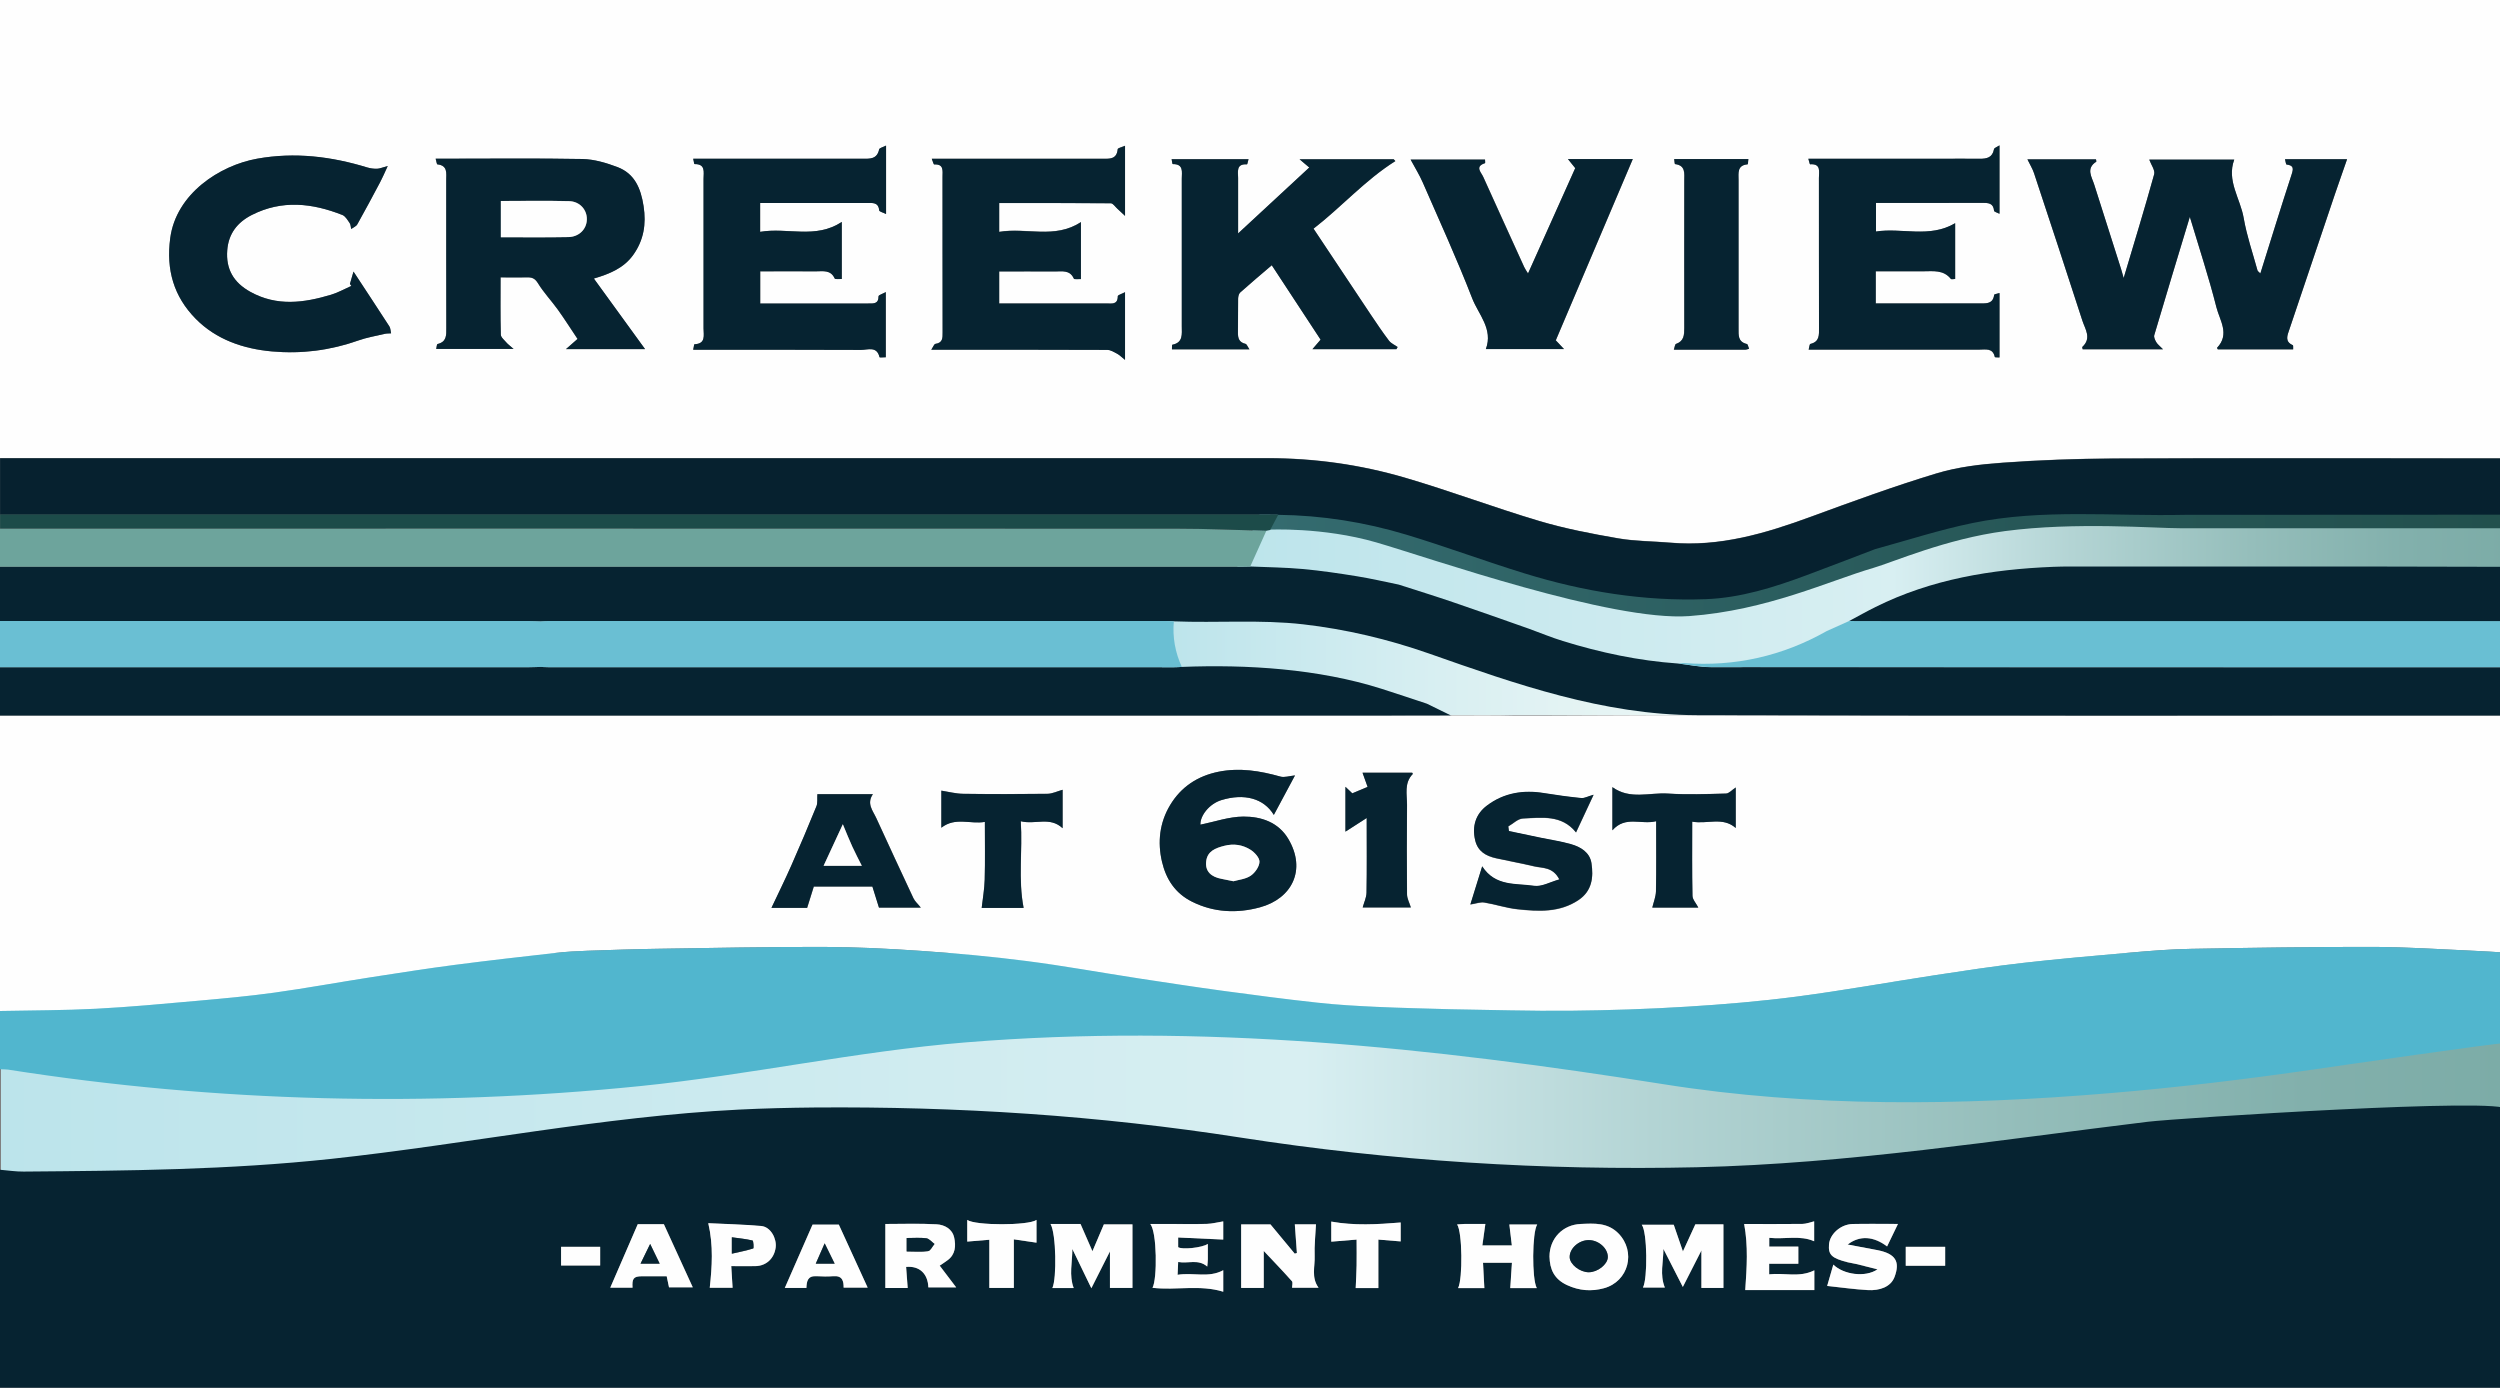 <?xml version="1.0" encoding="UTF-8"?>
<svg id="logos" xmlns="http://www.w3.org/2000/svg" xmlns:xlink="http://www.w3.org/1999/xlink" viewBox="0 0 300 166.53">
  <rect x="0" y="0" width="300" height="166.53" fill="#808080" stroke="none"/>
  <defs>
    <style>
      .cls-1 {
        fill: #51b6ce;
      }

      .cls-1, .cls-2, .cls-3, .cls-4, .cls-5, .cls-6, .cls-7, .cls-8, .cls-9, .cls-10, .cls-11, .cls-12 {
        stroke-width: 0px;
      }

      .cls-2 {
        fill: url(#linear-gradient);
      }

      .cls-3 {
        fill: #6abfd3;
      }

      .cls-4 {
        fill: #06212f;
      }

      .cls-5 {
        fill: #69bfd3;
      }

      .cls-6 {
        fill: #1c4b49;
      }

      .cls-7 {
        fill: #062331;
      }

      .cls-8 {
        fill: #6da49c;
      }

      .cls-9 {
        fill: #fefefe;
      }

      .cls-10 {
        fill: url(#linear-gradient-4);
      }

      .cls-11 {
        fill: url(#linear-gradient-2);
      }

      .cls-12 {
        fill: url(#linear-gradient-3);
      }
    </style>
    <linearGradient id="linear-gradient" x1="147.37" y1="69.63" x2="300.76" y2="69.63" gradientUnits="userSpaceOnUse">
      <stop offset="0" stop-color="#bce4eb"/>
      <stop offset=".52" stop-color="#d8eff2"/>
      <stop offset=".66" stop-color="#b3d4d4"/>
      <stop offset=".8" stop-color="#95bebb"/>
      <stop offset=".92" stop-color="#82b0ac"/>
      <stop offset="1" stop-color="#7caca7"/>
    </linearGradient>
    <linearGradient id="linear-gradient-2" x1="139.44" y1="79.37" x2="203.63" y2="79.37" gradientUnits="userSpaceOnUse">
      <stop offset="0" stop-color="#bce4eb"/>
      <stop offset=".52" stop-color="#d8eff2"/>
      <stop offset=".75" stop-color="#e3f3f3"/>
      <stop offset="1" stop-color="#eaf6f5"/>
    </linearGradient>
    <linearGradient id="linear-gradient-3" x1=".12" y1="129.41" x2="300.59" y2="129.41" xlink:href="#linear-gradient"/>
    <linearGradient id="linear-gradient-4" x1="152.22" y1="66.73" x2="300.76" y2="66.73" gradientUnits="userSpaceOnUse">
      <stop offset="0" stop-color="#346b6f"/>
      <stop offset=".61" stop-color="#275757"/>
      <stop offset="1" stop-color="#22504d"/>
    </linearGradient>
  </defs>
  <polygon class="cls-2" points="152.43 58.64 173.31 62.26 193.96 69.51 206.71 68.15 235.93 58.41 300.76 57.5 300.76 68.61 293.51 69.97 235.27 71.32 216.6 77.67 203.85 81.75 190.23 81.07 172.65 74.95 158.58 71.1 147.37 70.64 152.43 58.64"/>
  <polygon class="cls-11" points="139.44 72.91 163.23 73.59 184.3 79.48 200.62 84.69 203.63 85.82 151 85.82 139.44 81.75 139.44 72.91"/>
  <rect class="cls-12" x=".12" y="114.37" width="300.47" height="30.08"/>
  <path class="cls-9" d="M0,54.99V0c100.25,0,200.5,0,300.75,0v54.99c-1.41,0-2.82,0-4.22,0-14.31,0-28.61-.04-42.92.02-4.42.02-8.85.18-13.27.5-2.68.19-5.42.52-7.98,1.29-5.07,1.54-10.06,3.36-15.04,5.19-5.46,2.01-10.96,3.64-16.87,3.12-2.09-.18-4.21-.17-6.27-.52-3.18-.55-6.37-1.16-9.46-2.08-5.42-1.62-10.73-3.62-16.16-5.21-5.34-1.56-10.82-2.33-16.41-2.33-50.72.01-101.44,0-152.16,0ZM271.24,32.82c-.18-.19-.31-.26-.34-.36-.58-2.1-1.3-4.17-1.66-6.3-.4-2.33-2.07-4.48-1.13-7h-10.2c.23.64.73,1.29.59,1.76-1.14,4.11-2.39,8.19-3.66,12.45-.15-.52-.22-.82-.32-1.11-1.07-3.36-2.15-6.72-3.21-10.09-.3-.94-1.04-1.94.24-2.76.03-.02-.01-.15-.03-.28h-8.23c.3.61.61,1.11.79,1.65,1.95,5.89,3.89,11.78,5.8,17.69.33,1.03,1.15,2.11,0,3.17-.03.03.02.15.04.28h9.64c-.4-.41-.66-.59-.8-.84-.15-.25-.32-.61-.25-.85,1.39-4.69,2.81-9.38,4.27-14.2,1.11,3.71,2.28,7.25,3.19,10.85.39,1.55,1.64,3.22.08,4.86-.02.02.06.12.09.19h9.04c-.01-.21.03-.48-.04-.5-1.01-.44-.65-1.19-.42-1.88,1.81-5.41,3.64-10.81,5.46-16.21.47-1.4.97-2.8,1.47-4.23h-7.45c.07.26.11.63.19.64.89.11.82.51.59,1.24-1.28,3.9-2.48,7.83-3.74,11.84ZM71.27,33.43c1.9-.56,3.58-1.26,4.7-2.82,1.27-1.77,1.59-3.7,1.25-5.88-.33-2.12-1.06-3.89-3.15-4.68-1.33-.5-2.77-.93-4.17-.96-5.42-.11-10.85-.04-16.27-.04h-1.36c.1.34.14.67.21.68,1.27.13,1.06,1.08,1.06,1.9,0,5.91,0,11.81.01,17.72,0,.88.05,1.68-1.05,1.94-.09.02-.11.38-.16.59h9.28c-.46-.41-.68-.56-.85-.76-.26-.31-.68-.64-.68-.96-.06-2.27-.03-4.55-.03-6.87,1.15,0,2.15.02,3.15,0,.59-.02.96.1,1.33.69.69,1.13,1.62,2.11,2.4,3.19.83,1.16,1.6,2.37,2.36,3.51-.46.4-.81.71-1.39,1.22h9.49c-2.04-2.81-4.03-5.56-6.14-8.46ZM119.9,32.56c2.3,0,4.5-.01,6.71,0,.84,0,1.78-.22,2.26.86.05.12.55.05.85.06v-6.84c-3.15,2.06-6.53.62-9.81,1.17v-3.46c4.5,0,8.95-.01,13.4.03.26,0,.52.42.78.65.24.21.47.44.92.86v-8.41c-.37.16-.87.26-.88.41-.11,1.24-1,1.15-1.84,1.15-6.35,0-12.7,0-19.04,0h-1.43c.13.32.22.69.29.68,1.18-.07,1,.76,1,1.47,0,6.23,0,12.45.01,18.68,0,.68.01,1.26-.86,1.38-.15.02-.26.36-.5.7h1.47c6.55,0,13.1,0,19.65.02.4,0,.82.27,1.2.47.28.15.51.39.93.73v-8.12c-.38.2-.87.34-.87.48,0,1.05-.73.87-1.35.87-2.53,0-5.06,0-7.59,0h-5.29v-3.86ZM83.18,41.97h1.36c6.27,0,12.53-.01,18.8.02.8,0,1.9-.49,2.22.88.01.06.48,0,.75,0v-7.82c-.38.21-.87.36-.87.5,0,.94-.61.87-1.23.87-2.89,0-5.79,0-8.68,0h-4.29v-3.86c2.27,0,4.48-.01,6.68,0,.84,0,1.78-.21,2.26.86.05.12.55.04.85.06v-6.85c-3.15,2.09-6.53.62-9.8,1.19v-3.46c4.3,0,8.55,0,12.8,0,.68,0,1.39-.12,1.49.89.02.15.46.25.82.43v-8.21c-.36.19-.8.28-.83.46-.25,1.2-1.15,1.12-2.02,1.12-6.31,0-12.62,0-18.92,0h-1.37c.07.3.11.64.15.64,1.36-.02,1.09.96,1.09,1.76,0,5.99,0,11.97,0,17.96,0,.83.3,1.84-1.09,1.9-.05,0-.08.35-.15.66ZM217,19.05c.1.34.16.68.21.67,1.35-.09,1.06.89,1.06,1.64,0,5.99,0,11.98.01,17.97,0,.87.08,1.69-1.04,1.95-.1.02-.12.38-.2.68h1.41c6.35,0,12.7,0,19.05,0,.75,0,1.63-.24,1.88.89.01.05.34.04.56.05v-7.73c-.26.09-.63.13-.64.22-.14,1.08-.91,1.03-1.7,1.03-1.49-.02-2.97,0-4.46,0h-8.05v-3.86c1.94,0,3.83,0,5.71,0,1.18,0,2.41-.2,3.3.91.07.09.35.01.52.01v-6.69c-3.1,1.83-6.39.51-9.5,1v-3.43c4.31,0,8.53.01,12.74-.01.74,0,1.34,0,1.43.95.01.12.36.21.65.36v-8.21c-.3.2-.63.31-.66.46-.19,1.02-.88,1.16-1.74,1.15-1.57-.03-3.14,0-4.7,0h-15.84ZM149.82,19.1h-9.22c.05.24.09.59.13.59,1.35-.02,1.09.95,1.09,1.75,0,5.9,0,11.81,0,17.71,0,.94.19,1.96-1.14,2.22-.05,0-.03.34-.04.55h9.3c-.22-.31-.31-.62-.48-.66-.74-.17-.91-.64-.9-1.32.02-1.37,0-2.73.02-4.1,0-.25.08-.59.25-.74,1.23-1.1,2.49-2.16,3.79-3.27,1.98,3.02,3.95,6.01,5.86,8.93-.35.4-.59.69-.98,1.14h10.08c.05-.09.09-.17.14-.26-.35-.25-.78-.43-1.03-.75-.78-1.02-1.5-2.09-2.21-3.16-2.27-3.4-4.53-6.8-6.85-10.29,3.39-2.63,6.2-5.83,9.82-8.11-.07-.07-.13-.15-.2-.22h-11.3c.53.45.78.67,1.17.99-2.81,2.6-5.62,5.2-8.54,7.91,0-2.33,0-4.49,0-6.65,0-.76-.27-1.72,1.07-1.64.04,0,.1-.34.18-.62ZM41.99,34.07c.06.08.11.16.17.24-.81.36-1.6.81-2.44,1.06-3.26.97-6.49,1.42-9.68-.35-2.02-1.12-2.95-2.74-2.77-5,.15-1.97,1.2-3.33,2.94-4.22,3.63-1.85,7.26-1.43,10.88,0,.36.14.62.61.87.97.13.19.13.47.18.71.25-.18.59-.31.73-.55.93-1.66,1.83-3.34,2.72-5.02.3-.56.54-1.15.94-1.99-.64.17-.96.32-1.28.33-.38.01-.79-.04-1.16-.15-4.33-1.32-8.7-1.86-13.22-1.06-4.53.81-9.73,4.22-10.44,9.52-.51,3.83.44,7.03,3.04,9.68,2.47,2.51,5.73,3.62,9.16,3.93,3.52.32,7-.11,10.36-1.31,1.01-.36,2.09-.54,3.14-.79.26-.06.53-.05.8-.07-.07-.28-.07-.61-.21-.84-1.35-2.09-2.72-4.17-4.3-6.57-.19.64-.31,1.06-.43,1.48ZM189.03,20.18c-1.88,4.18-3.75,8.36-5.66,12.63-.19-.31-.35-.53-.46-.77-1.64-3.6-3.28-7.2-4.91-10.81-.25-.57-1.06-1.25.21-1.66.04-.01,0-.29,0-.43h-8.93c.52.98,1.06,1.84,1.46,2.75,2.01,4.62,4.11,9.21,5.93,13.9.75,1.94,2.54,3.69,1.64,6.1h9.38c-.45-.48-.71-.75-.99-1.05,3.08-7.24,6.16-14.5,9.24-21.75h-7.78c.36.45.59.74.88,1.09ZM209.87,41.86c-.09-.22-.14-.55-.26-.58-1.07-.24-1-1.04-1-1.86.01-5.94,0-11.88,0-17.82,0-.83-.19-1.77,1.09-1.88.05,0,.06-.39.09-.63h-8.9c.04.24.05.59.1.6,1.29.16,1.11,1.12,1.11,1.99,0,5.9,0,11.8,0,17.7,0,.83-.04,1.56-.99,1.89-.13.04-.15.39-.26.69,2.97,0,5.78,0,8.59,0,.11,0,.22-.05.41-.1Z"/>
  <path class="cls-9" d="M300.75,85.86v28.46c-1.32-.08-2.63-.18-3.95-.23-3.95-.17-7.9-.45-11.85-.46-7.34-.02-14.67.1-22.01.23-2.51.04-5.01.25-7.51.47-4.23.37-8.47.74-12.69,1.22-3.5.4-6.99.93-10.47,1.46-5.56.85-11.09,1.85-16.66,2.58-4.37.57-8.77.94-13.17,1.21-4.66.29-9.34.44-14.02.49-4.76.05-9.53-.11-14.29-.18-3-.09-6-.15-9-.29-2.35-.11-4.7-.24-7.03-.5-3.78-.41-7.56-.91-11.33-1.42-3.38-.46-6.74-.98-10.11-1.49-4.5-.69-8.98-1.51-13.5-2.09-4.17-.54-8.37-.92-12.57-1.21-3.9-.27-7.82-.47-11.73-.48-6.58-.02-13.15.12-19.73.22-2.88.04-5.76.14-8.64.24-1.27.05-2.55.11-3.82.26-4.02.45-8.04.91-12.05,1.43-3.38.44-6.74.97-10.11,1.49-3.87.6-7.73,1.31-11.61,1.85-3.1.43-6.23.71-9.36.99-4,.36-8,.73-12.01.94-3.84.2-7.7.19-11.55.27,0-11.82,0-23.64,0-35.45,6.31,0,12.62,0,18.93,0,49.35,0,98.7,0,148.06,0,2.37,0,4.74,0,7.11-.01,2.59,0,5.19-.04,7.78.03.99.03,15.5-.08,21.74-.06,32.37.08,64.75.04,97.13.04ZM155.4,93.05c-.69.06-1.27.27-1.75.14-2.45-.69-4.9-1.09-7.43-.58-2.51.51-4.49,1.81-5.81,4.01-1.26,2.11-1.53,4.43-.97,6.79.49,2.08,1.58,3.77,3.6,4.79,2.65,1.32,5.42,1.42,8.15.68,3.86-1.05,5.59-4.51,3.42-8.19-1.19-2.03-3.27-2.71-5.4-2.7-1.74.01-3.47.63-5.16.97-.05-1.06,1.05-2.5,2.52-2.95,2.73-.84,5.08-.22,6.29,1.78.84-1.57,1.64-3.07,2.54-4.74ZM176.43,108.56c.72-.11,1.23-.31,1.69-.24,1.34.22,2.65.67,4,.81,2.51.27,5.04.41,7.3-1.1,1.63-1.09,1.82-2.75,1.56-4.44-.2-1.28-1.29-1.94-2.46-2.27-1.15-.33-2.35-.5-3.53-.75-1.31-.27-2.61-.55-3.91-.82-.03-.19-.05-.38-.08-.56.58-.33,1.15-.92,1.75-.95,2.27-.11,4.66-.48,6.38,1.67.69-1.48,1.34-2.88,2.11-4.52-.74.21-1.12.43-1.48.4-1.48-.15-2.96-.35-4.43-.59-2.51-.42-4.86-.04-6.9,1.5-1.34,1.02-1.8,2.47-1.4,4.16.32,1.34,1.3,1.88,2.51,2.15,1.52.33,3.05.61,4.56.97,1.01.24,2.24.04,3.03,1.57-1.1.3-2.13.91-3.04.77-2.15-.33-4.64.11-6.22-2.34-.5,1.62-.94,3.01-1.43,4.61ZM98.1,95.3c-.04.57.04,1.06-.11,1.44-.96,2.37-1.96,4.72-2.99,7.06-.77,1.73-1.61,3.43-2.41,5.14h4.28c.29-.94.55-1.77.8-2.56h7.03c.26.82.52,1.66.79,2.53h5.02c-.35-.44-.7-.74-.89-1.13-1.5-3.19-2.98-6.4-4.45-9.6-.41-.9-1.2-1.74-.41-2.88h-6.64ZM198.73,98.55c0,2.96.03,5.68-.02,8.4-.01.65-.28,1.3-.44,1.95h5.52c-.28-.53-.69-.97-.7-1.41-.06-2.92-.03-5.84-.03-8.9,1.81.34,3.65-.62,5.22.76v-4.86c-.46.3-.81.72-1.17.73-2.33.06-4.66.15-6.98,0-2.21-.14-4.53.76-6.65-.77v5.18c1.58-1.79,3.43-.64,5.24-1.09ZM127.51,94.77c-.66.18-1.24.47-1.81.48-3.37.04-6.75.05-10.12,0-.89-.01-1.77-.25-2.61-.38v4.45c1.68-1.32,3.49-.39,5.22-.7,0,2.44.04,4.69-.02,6.94-.03,1.12-.24,2.24-.36,3.38h5.03c-.67-3.43-.11-6.84-.34-10.4,1.74.45,3.5-.6,5.02.84v-4.62ZM163.52,108.89h5.79c-.17-.57-.45-1.07-.46-1.57-.04-3.57-.04-7.14,0-10.72.01-1.27-.37-2.64.69-3.73.02-.02-.05-.13-.07-.15h-5.96c.22.63.41,1.16.61,1.7-.74.31-1.31.55-1.84.77-.26-.25-.5-.47-.82-.78v5.38c.82-.53,1.59-1.02,2.55-1.64,0,3.19.03,6.08-.02,8.96,0,.58-.29,1.15-.46,1.77Z"/>
  <path class="cls-7" d="M300.75,133.13v33.76c-100.25,0-200.5,0-300.75,0,0-8.84,0-17.68,0-26.52.95.08,1.89.23,2.84.22,12.41-.1,24.61-.2,36.95-1.53,16.34-1.77,32.5-5.08,48.91-5.91,2.99-.15,5.99-.22,8.99-.25,17.22-.14,34.11.95,51.12,3.6,18.12,2.82,36.48,3.99,54.81,3.57,18.28-.43,36.04-3.26,54.13-5.46,3.54-.43,43.01-2.98,43.01-1.48ZM197.15,154.51h2.63c-.64-1.54-.17-3.09-.17-4.63.76,1.5,1.53,2.99,2.33,4.56.74-1.46,1.42-2.79,2.23-4.38v4.5h2.64v-7.63h-3.37c-.51,1.11-.95,2.08-1.49,3.25-.41-1.19-.75-2.17-1.1-3.2h-3.84c.67.83.73,6.52.14,7.54ZM135.9,154.55v-7.63h-3.43c-.45,1.06-.88,2.06-1.37,3.22-.5-1.15-.94-2.14-1.43-3.27h-3.6c.68,1.15.76,6.56.22,7.69h2.56c-.58-1.53-.16-3.11-.16-4.69.73,1.52,1.47,3.04,2.28,4.71.84-1.66,1.54-3.07,2.23-4.42v4.38h2.71ZM155.37,146.92c.09,1.24.17,2.34.25,3.44-.09.03-.17.05-.26.08-.92-1.11-1.84-2.22-2.91-3.51h-3.52v7.62h2.71v-4.44c1.12,1.19,2.28,2.39,3.38,3.63.14.16.02.54.02.79h3.18c-.9-1.23-.41-2.55-.47-3.8-.05-1.26.1-2.53.16-3.81h-2.55ZM184.42,154.57c-.6-1.08-.56-6.68.05-7.62h-3.34c.1.87.2,1.69.3,2.51h-3.54c.12-.89.23-1.69.36-2.58-.69,0-1.56,0-2.43,0-.31,0-.62.04-.96.06.63.89.69,6.52.12,7.64h3.15c-.05-1.02-.11-2.04-.16-3.04h3.47c-.07,1.07-.13,2.05-.2,3.04h3.19ZM112.76,151.88c.4-.28.69-.47.97-.67.94-.7.99-1.72.78-2.7-.22-1.05-1.17-1.54-2.1-1.6-2.07-.11-4.16-.04-6.16-.04v7.68h2.68c-.07-.86-.13-1.69-.19-2.53,1.63-.14,2.61.85,2.67,2.46h3.34c-.65-.87-1.27-1.68-1.98-2.61ZM185.94,150.77c.03,1.55.57,2.72,2.1,3.43,1.47.69,2.92.79,4.43.38,2.98-.81,3.89-4.39,1.73-6.59-1.3-1.32-2.91-1.2-4.53-1.12-2.14.1-3.72,1.74-3.73,3.89ZM141.31,152.98c.03-.63.05-1.05.07-1.55,1.2.23,2.41-.39,3.49.55.03-.34.06-.6.07-.87,0-.59,0-1.19,0-1.85-.7.48-3.15.71-3.56.39v-1.16c1.85.08,3.64.17,5.41.25v-2.18c-.7.11-1.33.28-1.96.3-1.52.04-3.05.01-4.57.01h-2.23c.81.91.86,6.58.27,7.66,2.82.33,5.7-.4,8.49.47v-2.58c-1.77.97-3.58.24-5.48.55ZM215.8,151.65v-2.06h-3.49v-1.05c1.85.2,3.67-.34,5.39.41v-2.39c-.52.12-.96.3-1.41.31-2.38.03-4.77.01-6.99.01.49,2.66.32,5.17.13,7.93h8.29v-2.37c-1.8.91-3.63.27-5.42.48v-1.27h3.5ZM227.75,146.88c-2.05,0-3.75-.03-5.45.01-1.43.04-2.72,1.21-2.82,2.45-.1,1.24.32,1.65,2.24,2.14.37.09.76.14,1.14.23.74.18,1.48.37,2.44.62-1.47,1.01-4.09.63-5.3-.57-.25.86-.49,1.69-.74,2.56,1.7.18,3.31.42,4.91.5,1.32.07,2.71-.34,3.18-1.59.66-1.79.18-2.77-2.08-3.21-1.12-.22-2.25-.43-3.55-.67,1.44-1.12,3.1-1,4.73.23.38-.77.74-1.53,1.3-2.69ZM76.54,146.9c-1.14,2.64-2.22,5.12-3.3,7.62h2.67c-.08-1.1.13-1.36,1.12-1.37.96-.01,1.92,0,2.98,0,.1.49.21.97.28,1.33h2.85c-1.16-2.53-2.28-4.99-3.47-7.58h-3.12ZM96.76,154.55c.03-.79.14-1.46,1.21-1.4.68.04,1.37.05,2.04,0,1.1-.08,1.22.62,1.22,1.37h2.88c-1.16-2.54-2.3-5.02-3.46-7.56h-3.15c-1.15,2.63-2.24,5.1-3.33,7.6h2.58ZM84.99,146.78c.64,2.72.45,5.24.18,7.76h2.74c-.05-.87-.1-1.69-.16-2.6,1.09,0,2,.02,2.92,0,1.27-.03,2.23-.9,2.41-2.23.14-1.06-.59-2.48-1.73-2.58-2.13-.18-4.26-.23-6.36-.34ZM116.07,146.39v2.6c.93-.08,1.83-.15,2.65-.22v5.78h2.94v-5.83c.91.14,1.8.27,2.72.4v-2.73c-.95.69-7.36.69-8.31,0ZM168.08,146.7c-2.8.23-5.58.39-8.32-.11v2.41c1.05-.09,2.01-.17,3.04-.25,0,1.18.02,2.14,0,3.1-.02.91-.07,1.81-.11,2.72h2.72v-5.82c.87.07,1.78.15,2.68.22v-2.27ZM67.33,151.86h4.69v-2.24h-4.69v2.24ZM233.42,149.62h-4.73v2.27h4.73v-2.27Z"/>
  <path class="cls-10" d="M152.22,63.56s6.49-.34,12.94,1.53,28.21,9.52,37.55,8.84c9.35-.68,16.82-4.25,22.09-5.78,2.4-.7,8.71-3.48,15.8-4.42,8.48-1.12,17.93-.34,21.07-.34h39.08v-3.74l-66.61,1.02-29.06,8.67-15.97-2.04-28.21-7.82-6.49.4-2.21,3.68Z"/>
  <path class="cls-4" d="M0,54.99c50.72,0,101.44,0,152.16,0,5.59,0,11.07.77,16.41,2.33,5.43,1.59,10.73,3.6,16.16,5.21,3.09.92,6.28,1.53,9.46,2.08,2.06.36,4.18.34,6.27.52,5.92.52,11.42-1.12,16.87-3.12,4.98-1.83,9.97-3.66,15.04-5.19,2.56-.78,5.3-1.1,7.98-1.29,4.41-.32,8.84-.48,13.27-.5,14.31-.06,28.61-.02,42.92-.02,1.41,0,2.82,0,4.22,0v6.75c-12.86,0-25.73.01-38.59.02-8.51.19-17.08-.75-25.5.99-3.93.81-7.76,2.06-11.64,3.12-2.75,1.05-5.5,2.11-8.26,3.14-3.89,1.45-7.91,2.72-12.09,2.87-7.38.27-14.66-.91-21.69-3.08-4.76-1.46-9.43-3.21-14.2-4.65-5-1.51-10.14-2.33-15.39-2.39-.4,0-.8-.01-1.2-.01-50.73,0-101.46,0-152.19,0v-6.75Z"/>
  <path class="cls-7" d="M300.75,85.86c-32.38,0-64.75.04-97.13-.04-11.23-.03-21.69-3.72-32.15-7.4-4.88-1.71-9.94-2.91-15.08-3.5s-10.35-.15-15.54-.36c-.32-.01-.64-.04-.96-.04-24.69,0-49.37,0-74.06,0-.32,0-.64.02-.96.04-.48-.01-.96-.04-1.44-.04-21.15,0-42.29,0-63.44,0v-6.51c49.53,0,99.06,0,148.59,0,.48,0,.96-.02,1.44-.03,2.1.09,4.21.11,6.3.3,2.18.2,4.35.52,6.51.87,1.68.27,3.34.66,5.01,1,2.18.7,4.37,1.38,6.54,2.12,3.05,1.04,6.09,2.12,9.13,3.19,1.34.49,2.67,1.04,4.03,1.46,4.5,1.39,9.08,2.37,13.8,2.7,1.32.15,2.64.44,3.96.44,31.81.03,63.62.02,95.43.02v5.79Z"/>
  <path class="cls-7" d="M174.1,85.85c-2.37,0-4.74.01-7.11.01-49.35,0-98.7,0-148.06,0-6.31,0-12.62,0-18.93,0v-5.79c21.15,0,42.29,0,63.44,0,.48,0,.96-.03,1.44-.04.32.01.64.04.96.04,25.01,0,50.02,0,75.02,0,.32,0,.64-.02.96-.04,7.79-.31,16.38.22,23.92,2.61,1.83.58,3.66,1.2,5.48,1.8.96.47,1.92.94,2.88,1.41Z"/>
  <path class="cls-8" d="M150.03,67.98c-.48.01-.96.03-1.44.03-49.53,0-99.06,0-148.59,0v-4.58c47.05,0,94.11,0,141.16.01,3.6,0,7.2.17,10.8.26-.64,1.43-1.29,2.85-1.93,4.28Z"/>
  <path class="cls-5" d="M300.75,80.07c-31.81,0-63.62,0-95.43-.02-1.32,0-2.64-.29-3.96-.44.25-.01.49-.03.74-.04,6.1.45,11.81-.84,17.12-3.85.89-.4,1.79-.8,2.68-1.2.48,0,.96.01,1.45.01,25.8,0,51.6,0,77.4,0v5.55Z"/>
  <path class="cls-7" d="M300.75,74.53c-25.8,0-51.6,0-77.4,0-.48,0-.96,0-1.45-.01,1.05-.56,2.09-1.15,3.16-1.68,6.71-3.34,13.91-4.52,21.31-4.82,1.4-.06,2.8-.03,4.2-.04,5.23,0,10.45,0,15.68,0,5.55,0,11.09,0,16.64,0,5.95.01,11.9.03,17.85.04v6.51Z"/>
  <path class="cls-1" d="M296.8,114.09c-3.95-.17-7.9-.45-11.85-.46-7.34-.02-14.67.1-22.01.23-2.51.04-5.01.25-7.51.47-4.23.37-8.47.74-12.69,1.22-3.5.4-6.99.93-10.47,1.46-5.56.85-11.09,1.85-16.66,2.58-4.37.57-8.77.94-13.17,1.21-4.66.29-9.34.44-14.02.49-4.76.05-9.53-.11-14.29-.18-3-.09-6-.15-9-.29-2.35-.11-4.7-.24-7.03-.5-3.78-.41-7.56-.91-11.33-1.42-3.38-.46-6.74-.98-10.11-1.49-4.5-.69-8.98-1.51-13.5-2.09-4.17-.54-8.37-.92-12.57-1.21-3.9-.27-7.82-.47-11.73-.48-6.58-.02-13.15.12-19.73.22-2.88.04-5.76.14-8.64.24-1.27.05-2.55.11-3.82.26-4.02.45-8.04.91-12.05,1.43-3.38.44-6.74.97-10.11,1.49-3.87.6-7.73,1.31-11.61,1.85-3.1.43-6.23.71-9.36.99-4,.36-8,.73-12.01.94-3.84.2-7.7.19-11.55.27v6.99c.32.01.65,0,.96.04,25.1,3.94,50.5,4.54,75.79,1.99,13.09-1.32,26-4.18,39.11-5.25,28.34-2.31,55.84.58,83.81,5.02,17.58,2.8,35.69,2.56,53.4,1.08,8.27-.69,16.5-1.68,24.71-2.87,1.71-.25,22.97-3.34,22.97-3.15v-10.85c-1.32-.08-2.63-.18-3.95-.23Z"/>
  <path class="cls-6" d="M151.97,63.7c-3.6-.09-7.2-.26-10.8-.26-47.05-.02-94.11-.01-141.16-.01v-1.69c50.73,0,101.46,0,152.19,0,.4,0,.8,0,1.2.01-.33.62-.66,1.24-.98,1.85-.15.03-.3.06-.45.09Z"/>
  <path class="cls-7" d="M271.24,32.82c1.26-4.01,2.46-7.93,3.74-11.84.24-.73.31-1.13-.59-1.24-.08-.01-.12-.38-.19-.64h7.45c-.5,1.43-.99,2.83-1.47,4.23-1.83,5.4-3.65,10.8-5.46,16.21-.23.69-.59,1.44.42,1.88.06.03.03.3.04.5h-9.04c-.04-.07-.11-.18-.09-.19,1.56-1.63.31-3.31-.08-4.86-.91-3.6-2.08-7.14-3.19-10.85-1.46,4.82-2.88,9.5-4.27,14.2-.07.24.1.6.25.85.15.25.4.43.8.84h-9.64c-.02-.13-.07-.25-.04-.28,1.15-1.06.33-2.14,0-3.17-1.91-5.9-3.85-11.8-5.8-17.69-.18-.54-.5-1.04-.79-1.65h8.23c.01.13.06.26.03.28-1.27.82-.53,1.82-.24,2.76,1.06,3.37,2.14,6.73,3.21,10.09.09.3.17.6.32,1.11,1.27-4.26,2.52-8.34,3.66-12.45.13-.48-.36-1.13-.59-1.76h10.2c-.94,2.53.73,4.67,1.13,7,.37,2.13,1.09,4.21,1.66,6.3.03.1.16.17.34.36Z"/>
  <path class="cls-7" d="M71.27,33.43c2.11,2.9,4.1,5.65,6.14,8.46h-9.49c.58-.51.93-.81,1.39-1.22-.77-1.14-1.53-2.35-2.36-3.51-.78-1.08-1.71-2.06-2.4-3.19-.37-.6-.74-.71-1.33-.69-1,.03-2,0-3.15,0,0,2.32-.03,4.59.03,6.87,0,.33.43.66.68.96.17.2.39.35.85.76h-9.28c.05-.2.06-.56.16-.59,1.1-.26,1.06-1.06,1.05-1.94-.02-5.91-.01-11.81-.01-17.72,0-.82.2-1.76-1.06-1.9-.07,0-.11-.33-.21-.68h1.36c5.43,0,10.85-.06,16.27.04,1.4.03,2.84.46,4.17.96,2.09.79,2.82,2.56,3.15,4.68.34,2.17.02,4.11-1.25,5.88-1.12,1.56-2.8,2.26-4.7,2.82ZM60.1,28.46c2.75,0,5.43.04,8.11-.02,1.3-.02,2.2-.96,2.22-2.12.02-1.16-.85-2.16-2.14-2.19-2.71-.07-5.43-.02-8.18-.02v4.34Z"/>
  <path class="cls-7" d="M119.9,32.56v3.86h5.29c2.53,0,5.06,0,7.59,0,.62,0,1.35.18,1.35-.87,0-.14.49-.28.87-.48v8.12c-.42-.33-.65-.58-.93-.73-.38-.2-.8-.47-1.2-.47-6.55-.03-13.1-.02-19.65-.02h-1.47c.23-.34.34-.68.5-.7.88-.13.87-.7.86-1.38-.02-6.23,0-12.45-.01-18.68,0-.71.18-1.54-1-1.47-.07,0-.16-.36-.29-.68h1.43c6.35,0,12.7,0,19.04,0,.84,0,1.73.09,1.84-1.15.01-.14.51-.24.88-.41v8.41c-.45-.43-.68-.65-.92-.86-.26-.23-.52-.65-.78-.65-4.45-.04-8.9-.03-13.4-.03v3.46c3.28-.55,6.65.89,9.81-1.17v6.84c-.3-.02-.8.06-.85-.06-.48-1.08-1.42-.85-2.26-.86-2.2-.02-4.41,0-6.71,0Z"/>
  <path class="cls-7" d="M83.18,41.97c.07-.31.1-.65.15-.66,1.39-.06,1.09-1.07,1.09-1.9,0-5.99,0-11.97,0-17.96,0-.8.27-1.78-1.09-1.76-.04,0-.08-.35-.15-.64h1.37c6.31,0,12.62,0,18.92,0,.87,0,1.77.09,2.02-1.12.04-.18.47-.27.83-.46v8.21c-.35-.18-.8-.28-.82-.43-.1-1.02-.81-.89-1.49-.89-4.25,0-8.5,0-12.8,0v3.46c3.28-.56,6.65.9,9.8-1.19v6.85c-.3-.01-.8.06-.85-.06-.48-1.07-1.42-.86-2.26-.86-2.2-.02-4.41,0-6.68,0v3.86h4.29c2.89,0,5.79,0,8.68,0,.62,0,1.24.07,1.23-.87,0-.14.49-.29.87-.5v7.82c-.26,0-.74.05-.75,0-.32-1.38-1.41-.88-2.22-.88-6.27-.03-12.53-.02-18.8-.02h-1.36Z"/>
  <path class="cls-7" d="M217,19.05h15.84c1.57,0,3.14-.02,4.7,0,.86.01,1.56-.13,1.74-1.15.03-.16.35-.26.66-.46v8.21c-.29-.15-.64-.24-.65-.36-.09-.94-.7-.95-1.43-.95-4.22.02-8.44.01-12.74.01v3.43c3.11-.49,6.4.83,9.5-1v6.69c-.17,0-.45.08-.52-.01-.89-1.11-2.12-.91-3.3-.91-1.88,0-3.76,0-5.71,0v3.86h8.05c1.49,0,2.97-.01,4.46,0,.79,0,1.56.06,1.7-1.03.01-.09.37-.13.64-.22v7.73c-.22-.02-.55,0-.56-.05-.24-1.13-1.12-.89-1.88-.89-6.35,0-12.7,0-19.05,0h-1.41c.08-.3.11-.66.2-.68,1.12-.26,1.05-1.08,1.04-1.95-.02-5.99,0-11.98-.01-17.97,0-.75.29-1.73-1.06-1.64-.04,0-.11-.34-.21-.67Z"/>
  <path class="cls-7" d="M149.82,19.1c-.08.28-.14.62-.18.62-1.34-.08-1.07.88-1.07,1.64,0,2.16,0,4.32,0,6.65,2.93-2.71,5.73-5.3,8.54-7.91-.38-.33-.64-.54-1.17-.99h11.3c.07.07.13.15.2.22-3.62,2.27-6.43,5.48-9.82,8.11,2.32,3.49,4.58,6.9,6.85,10.29.72,1.07,1.44,2.14,2.21,3.16.25.32.68.5,1.03.75-.05.09-.09.17-.14.26h-10.08c.39-.45.63-.73.98-1.14-1.92-2.92-3.88-5.91-5.86-8.93-1.3,1.11-2.56,2.17-3.79,3.27-.17.15-.24.49-.25.74-.02,1.37,0,2.73-.02,4.1-.01.68.16,1.15.9,1.32.16.04.26.35.48.66h-9.3c.01-.21,0-.54.04-.55,1.33-.26,1.14-1.28,1.14-2.22,0-5.9,0-11.81,0-17.71,0-.8.25-1.77-1.09-1.75-.04,0-.08-.34-.13-.59h9.22Z"/>
  <path class="cls-7" d="M41.99,34.07c.12-.42.24-.83.43-1.48,1.58,2.41,2.95,4.48,4.3,6.57.15.23.15.56.21.84-.27.02-.54,0-.8.07-1.05.25-2.13.43-3.14.79-3.37,1.19-6.85,1.63-10.36,1.31-3.43-.31-6.7-1.42-9.16-3.93-2.6-2.65-3.56-5.85-3.04-9.68.71-5.3,5.91-8.71,10.44-9.52,4.52-.81,8.89-.27,13.22,1.06.37.11.77.16,1.16.15.32-.01.64-.16,1.28-.33-.39.84-.64,1.43-.94,1.99-.89,1.68-1.79,3.36-2.72,5.02-.14.24-.48.37-.73.55-.06-.24-.05-.52-.18-.71-.25-.36-.51-.82-.87-.97-3.62-1.43-7.25-1.84-10.88,0-1.74.89-2.79,2.25-2.94,4.22-.18,2.26.75,3.88,2.77,5,3.19,1.77,6.42,1.33,9.68.35.84-.25,1.63-.7,2.44-1.06-.06-.08-.11-.16-.17-.24Z"/>
  <path class="cls-7" d="M189.03,20.18c-.29-.36-.52-.65-.88-1.09h7.78c-3.08,7.26-6.16,14.51-9.24,21.75.28.3.54.57.99,1.05-3.34,0-6.36,0-9.38,0,.9-2.41-.89-4.16-1.64-6.09-1.82-4.69-3.91-9.28-5.93-13.9-.4-.92-.94-1.78-1.46-2.75h8.93c0,.15.04.42,0,.43-1.27.41-.46,1.09-.21,1.66,1.62,3.61,3.27,7.21,4.91,10.81.11.24.27.46.46.77,1.91-4.27,3.79-8.45,5.66-12.63Z"/>
  <path class="cls-7" d="M209.87,41.86c-.19.05-.3.1-.41.1-2.81,0-5.61,0-8.59,0,.1-.29.13-.64.26-.69.95-.33.99-1.06.99-1.89-.02-5.9,0-11.8,0-17.7,0-.87.18-1.83-1.11-1.99-.05,0-.06-.36-.1-.6h8.9c-.03.23-.05.62-.09.63-1.28.11-1.09,1.05-1.09,1.88,0,5.94,0,11.88,0,17.82,0,.82-.08,1.61,1,1.86.12.03.17.36.26.58Z"/>
  <path class="cls-7" d="M155.4,93.05c-.9,1.67-1.69,3.17-2.54,4.74-1.21-2-3.56-2.61-6.29-1.78-1.47.45-2.57,1.89-2.52,2.95,1.69-.34,3.42-.96,5.16-.97,2.13-.01,4.2.67,5.4,2.7,2.17,3.69.44,7.14-3.42,8.19-2.73.74-5.51.64-8.15-.68-2.03-1.01-3.11-2.7-3.6-4.79-.55-2.36-.29-4.69.97-6.79,1.32-2.2,3.3-3.5,5.81-4.01,2.53-.51,4.98-.11,7.43.58.48.14,1.06-.07,1.75-.14ZM148.01,105.75c.61-.18,1.45-.25,2.06-.66.52-.35,1.05-1.09,1.06-1.67.01-.49-.61-1.16-1.11-1.47-.93-.57-1.96-.74-3.12-.45-1.09.28-2,.66-2.16,1.81-.17,1.28.64,1.93,1.83,2.15.42.08.83.17,1.43.29Z"/>
  <path class="cls-7" d="M176.43,108.56c.5-1.59.93-2.99,1.43-4.61,1.59,2.46,4.07,2.01,6.22,2.34.91.14,1.94-.46,3.04-.77-.79-1.53-2.02-1.33-3.03-1.57-1.51-.36-3.04-.63-4.56-.97-1.21-.27-2.19-.81-2.51-2.15-.4-1.69.06-3.15,1.4-4.16,2.03-1.54,4.39-1.92,6.9-1.5,1.47.24,2.95.44,4.43.59.36.04.75-.19,1.48-.4-.77,1.64-1.42,3.04-2.11,4.52-1.71-2.15-4.11-1.77-6.38-1.67-.6.03-1.17.62-1.75.95.03.19.05.38.08.56,1.3.27,2.61.55,3.91.82,1.18.24,2.38.42,3.53.75,1.17.33,2.26.99,2.46,2.27.26,1.69.08,3.35-1.56,4.44-2.26,1.51-4.79,1.37-7.3,1.1-1.35-.14-2.65-.59-4-.81-.47-.08-.98.13-1.69.24Z"/>
  <path class="cls-7" d="M98.1,95.3h6.64c-.78,1.14,0,1.98.41,2.88,1.48,3.21,2.95,6.41,4.45,9.6.18.39.54.69.89,1.13h-5.02c-.27-.87-.54-1.71-.79-2.53h-7.03c-.25.79-.51,1.62-.8,2.56h-4.28c.81-1.71,1.65-3.41,2.41-5.14,1.03-2.34,2.03-4.69,2.99-7.06.16-.39.08-.88.11-1.44ZM101.14,98.91c-.82,1.77-1.55,3.34-2.31,4.99h4.59c-.4-.8-.8-1.55-1.15-2.32-.37-.8-.69-1.62-1.13-2.67Z"/>
  <path class="cls-7" d="M198.73,98.55c-1.81.45-3.66-.7-5.24,1.09v-5.18c2.11,1.53,4.44.63,6.65.77,2.32.15,4.66.06,6.98,0,.36,0,.72-.43,1.17-.73v4.86c-1.57-1.38-3.41-.43-5.22-.76,0,3.06-.03,5.98.03,8.9,0,.44.42.87.7,1.41h-5.52c.15-.65.42-1.3.44-1.95.05-2.72.02-5.45.02-8.4Z"/>
  <path class="cls-7" d="M127.51,94.77v4.62c-1.53-1.44-3.28-.4-5.02-.84.23,3.56-.33,6.96.34,10.4h-5.03c.13-1.13.33-2.25.36-3.38.06-2.25.02-4.5.02-6.94-1.73.31-3.54-.62-5.22.7v-4.45c.84.13,1.73.37,2.61.38,3.37.05,6.75.04,10.12,0,.58,0,1.15-.29,1.81-.48Z"/>
  <path class="cls-7" d="M163.52,108.89c.17-.62.45-1.19.46-1.77.05-2.88.02-5.77.02-8.96-.96.62-1.73,1.11-2.55,1.64v-5.38c.32.3.56.53.82.78.53-.22,1.1-.46,1.84-.77-.19-.55-.38-1.08-.61-1.7h5.96s.08.13.07.15c-1.07,1.09-.68,2.46-.69,3.73-.03,3.57-.03,7.15,0,10.72,0,.5.28,1,.46,1.57h-5.79Z"/>
  <path class="cls-9" d="M197.15,154.51c.58-1.03.53-6.71-.14-7.54h3.84c.35,1.03.69,2.01,1.1,3.2.54-1.17.98-2.14,1.49-3.25h3.37v7.63h-2.64v-4.5c-.81,1.59-1.49,2.92-2.23,4.38-.8-1.56-1.56-3.06-2.33-4.56,0,1.54-.46,3.09.17,4.63h-2.63Z"/>
  <path class="cls-9" d="M135.9,154.55h-2.71v-4.38c-.68,1.36-1.39,2.76-2.23,4.42-.81-1.68-1.54-3.2-2.28-4.71,0,1.58-.42,3.16.16,4.69h-2.56c.54-1.13.46-6.54-.22-7.69h3.6c.49,1.13.92,2.11,1.43,3.27.5-1.16.92-2.15,1.37-3.22h3.43v7.63Z"/>
  <path class="cls-9" d="M155.37,146.92h2.55c-.06,1.28-.21,2.55-.16,3.81.05,1.25-.43,2.57.47,3.8h-3.18c0-.25.12-.64-.02-.79-1.1-1.24-2.26-2.44-3.38-3.63v4.44h-2.71v-7.62h3.52c1.07,1.29,1.99,2.4,2.91,3.51.09-.03.17-.05.26-.08-.08-1.1-.16-2.2-.25-3.44Z"/>
  <path class="cls-9" d="M184.42,154.57h-3.19c.06-.98.13-1.97.2-3.04h-3.47c.05,1,.1,2.02.16,3.04h-3.15c.57-1.12.51-6.75-.12-7.64.35-.02.66-.05.96-.06.87,0,1.74,0,2.43,0-.12.89-.23,1.69-.36,2.58h3.54c-.1-.82-.2-1.64-.3-2.51h3.34c-.61.94-.65,6.55-.05,7.62Z"/>
  <path class="cls-9" d="M112.76,151.88c.7.93,1.32,1.75,1.98,2.61h-3.34c-.05-1.61-1.03-2.61-2.67-2.46.06.84.13,1.67.19,2.53h-2.68v-7.68c2,0,4.08-.08,6.16.04.93.05,1.88.55,2.1,1.6.21.98.16,2-.78,2.7-.28.21-.57.4-.97.67ZM108.8,150.18c.93,0,1.77.08,2.57-.04.29-.04.51-.56.77-.86-.32-.24-.63-.64-.98-.68-.77-.1-1.56-.03-2.36-.03v1.62Z"/>
  <path class="cls-9" d="M185.94,150.77c.01-2.15,1.59-3.8,3.73-3.89,1.62-.07,3.23-.19,4.53,1.12,2.16,2.19,1.24,5.78-1.73,6.59-1.51.41-2.96.3-4.43-.38-1.53-.71-2.07-1.88-2.1-3.43ZM190.65,152.67c1.07,0,2.27-.95,2.29-1.81.02-1.05-1.1-2.05-2.29-2.05s-2.31,1-2.29,2.05c.02.86,1.22,1.81,2.29,1.81Z"/>
  <path class="cls-9" d="M141.31,152.98c1.9-.32,3.7.41,5.48-.55v2.58c-2.78-.87-5.67-.14-8.49-.47.59-1.07.54-6.74-.27-7.66h2.23c1.52,0,3.05.03,4.57-.01.63-.02,1.27-.19,1.96-.3v2.18c-1.77-.08-3.56-.16-5.41-.25v1.16c.41.32,2.86.09,3.56-.39,0,.66,0,1.26,0,1.85,0,.27-.04.53-.07.87-1.08-.94-2.29-.33-3.49-.55-.02.5-.04.92-.07,1.55Z"/>
  <path class="cls-9" d="M215.8,151.65h-3.5v1.27c1.8-.21,3.62.42,5.42-.48v2.37h-8.29c.19-2.76.36-5.27-.13-7.93,2.22,0,4.6.02,6.99-.01.44,0,.89-.19,1.41-.31v2.39c-1.72-.76-3.54-.21-5.39-.41v1.05h3.49v2.06Z"/>
  <path class="cls-9" d="M227.75,146.88c-.56,1.17-.93,1.92-1.3,2.69-1.62-1.23-3.28-1.35-4.73-.23,1.3.25,2.42.45,3.55.67,2.26.44,2.74,1.42,2.08,3.21-.47,1.26-1.86,1.66-3.18,1.59-1.61-.09-3.21-.32-4.91-.5.25-.87.49-1.7.74-2.56,1.2,1.19,3.83,1.58,5.3.57-.95-.24-1.69-.44-2.44-.62-.38-.09-.76-.14-1.14-.23-1.92-.49-2.34-.89-2.24-2.14.1-1.24,1.39-2.41,2.82-2.45,1.7-.04,3.4-.01,5.45-.01Z"/>
  <path class="cls-9" d="M76.54,146.9h3.12c1.18,2.59,2.31,5.05,3.47,7.58h-2.85c-.08-.37-.18-.85-.28-1.33-1.05,0-2.02,0-2.98,0-.99.01-1.19.27-1.12,1.37h-2.67c1.08-2.5,2.16-4.98,3.3-7.62ZM78.02,149.28c-.4.83-.76,1.55-1.15,2.36h2.3c-.39-.81-.74-1.53-1.14-2.36Z"/>
  <path class="cls-9" d="M96.76,154.55h-2.58c1.09-2.49,2.18-4.97,3.33-7.6h3.15c1.16,2.54,2.3,5.02,3.46,7.56h-2.88c0-.75-.12-1.45-1.22-1.37-.68.05-1.36.04-2.04,0-1.07-.06-1.17.61-1.21,1.4ZM98.96,149.2c-.39.88-.72,1.64-1.07,2.44h2.27c-.4-.81-.75-1.53-1.2-2.44Z"/>
  <path class="cls-9" d="M84.99,146.78c2.1.1,4.23.15,6.36.34,1.14.1,1.87,1.52,1.73,2.58-.18,1.33-1.14,2.2-2.41,2.23-.92.02-1.84,0-2.92,0,.06.9.11,1.73.16,2.6h-2.74c.27-2.52.45-5.04-.18-7.76ZM87.82,150.45c.97-.22,1.79-.38,2.57-.63.08-.02.02-.93-.08-.95-.8-.2-1.64-.27-2.49-.39v1.98Z"/>
  <path class="cls-9" d="M116.07,146.39c.95.69,7.36.69,8.31,0v2.73c-.92-.14-1.81-.27-2.72-.4v5.83h-2.94v-5.78c-.81.07-1.72.14-2.65.22v-2.6Z"/>
  <path class="cls-9" d="M168.08,146.7v2.27c-.9-.08-1.8-.15-2.68-.22v5.82h-2.72c.04-.91.1-1.82.11-2.72.02-.96,0-1.92,0-3.1-1.02.09-1.99.17-3.04.25v-2.41c2.74.5,5.52.34,8.32.11Z"/>
  <path class="cls-9" d="M67.33,151.86v-2.24h4.69v2.24h-4.69Z"/>
  <path class="cls-9" d="M233.42,149.62v2.27h-4.73v-2.27h4.73Z"/>
  <path class="cls-8" d="M251.3,135.5l.5-.17c-.17.06-.33.12-.5.17Z"/>
  <path class="cls-8" d="M254.68,135.02c.17-.06.33-.12.5-.18-.17.06-.33.12-.5.18Z"/>
  <path class="cls-8" d="M252.99,135.26c.17-.06.33-.12.5-.18-.17.06-.33.12-.5.18Z"/>
  <path class="cls-3" d="M140.86,74.56c-.32-.01-.64-.04-.96-.04-24.69,0-49.37,0-74.06,0-.32,0-.64.02-.96.04-.48-.01-.96-.04-1.44-.04-21.15,0-42.29,0-63.44,0v5.55c21.15,0,42.29,0,63.44,0,.48,0,.96-.03,1.44-.04.32.01.64.04.96.04,25.01,0,50.02,0,75.02,0,.32,0,.64-.02.96-.04-.8-1.74-1.13-3.56-.96-5.47Z"/>
  <path class="cls-9" d="M60.1,28.46v-4.34c2.76,0,5.47-.05,8.18.02,1.29.03,2.16,1.03,2.14,2.19-.02,1.16-.92,2.09-2.22,2.12-2.68.05-5.36.02-8.11.02Z"/>
  <path class="cls-9" d="M148.01,105.75c-.6-.12-1.02-.21-1.43-.29-1.2-.22-2.01-.87-1.83-2.15.16-1.16,1.07-1.53,2.16-1.81,1.16-.3,2.19-.12,3.12.45.51.31,1.13.98,1.11,1.47-.02.58-.54,1.32-1.06,1.67-.61.41-1.44.48-2.06.66Z"/>
  <path class="cls-9" d="M101.14,98.91c.44,1.05.76,1.87,1.13,2.67.35.77.75,1.52,1.15,2.32h-4.59c.76-1.65,1.49-3.22,2.31-4.99Z"/>
  <path class="cls-7" d="M108.8,150.18v-1.62c.8,0,1.6-.07,2.36.03.35.05.65.45.98.68-.25.3-.48.82-.77.86-.81.12-1.64.04-2.57.04Z"/>
  <path class="cls-7" d="M190.65,152.67c-1.07,0-2.27-.95-2.29-1.81-.02-1.05,1.1-2.05,2.29-2.05s2.31,1,2.29,2.05c-.02.86-1.22,1.81-2.29,1.81Z"/>
  <path class="cls-7" d="M78.02,149.28c.4.84.75,1.56,1.14,2.36h-2.3c.4-.81.75-1.54,1.15-2.36Z"/>
  <path class="cls-7" d="M98.96,149.2c.45.91.8,1.63,1.2,2.44h-2.27c.35-.8.68-1.56,1.07-2.44Z"/>
  <path class="cls-7" d="M87.82,150.45v-1.98c.86.12,1.69.2,2.49.39.11.03.16.93.08.95-.79.25-1.6.41-2.57.63Z"/>
</svg>